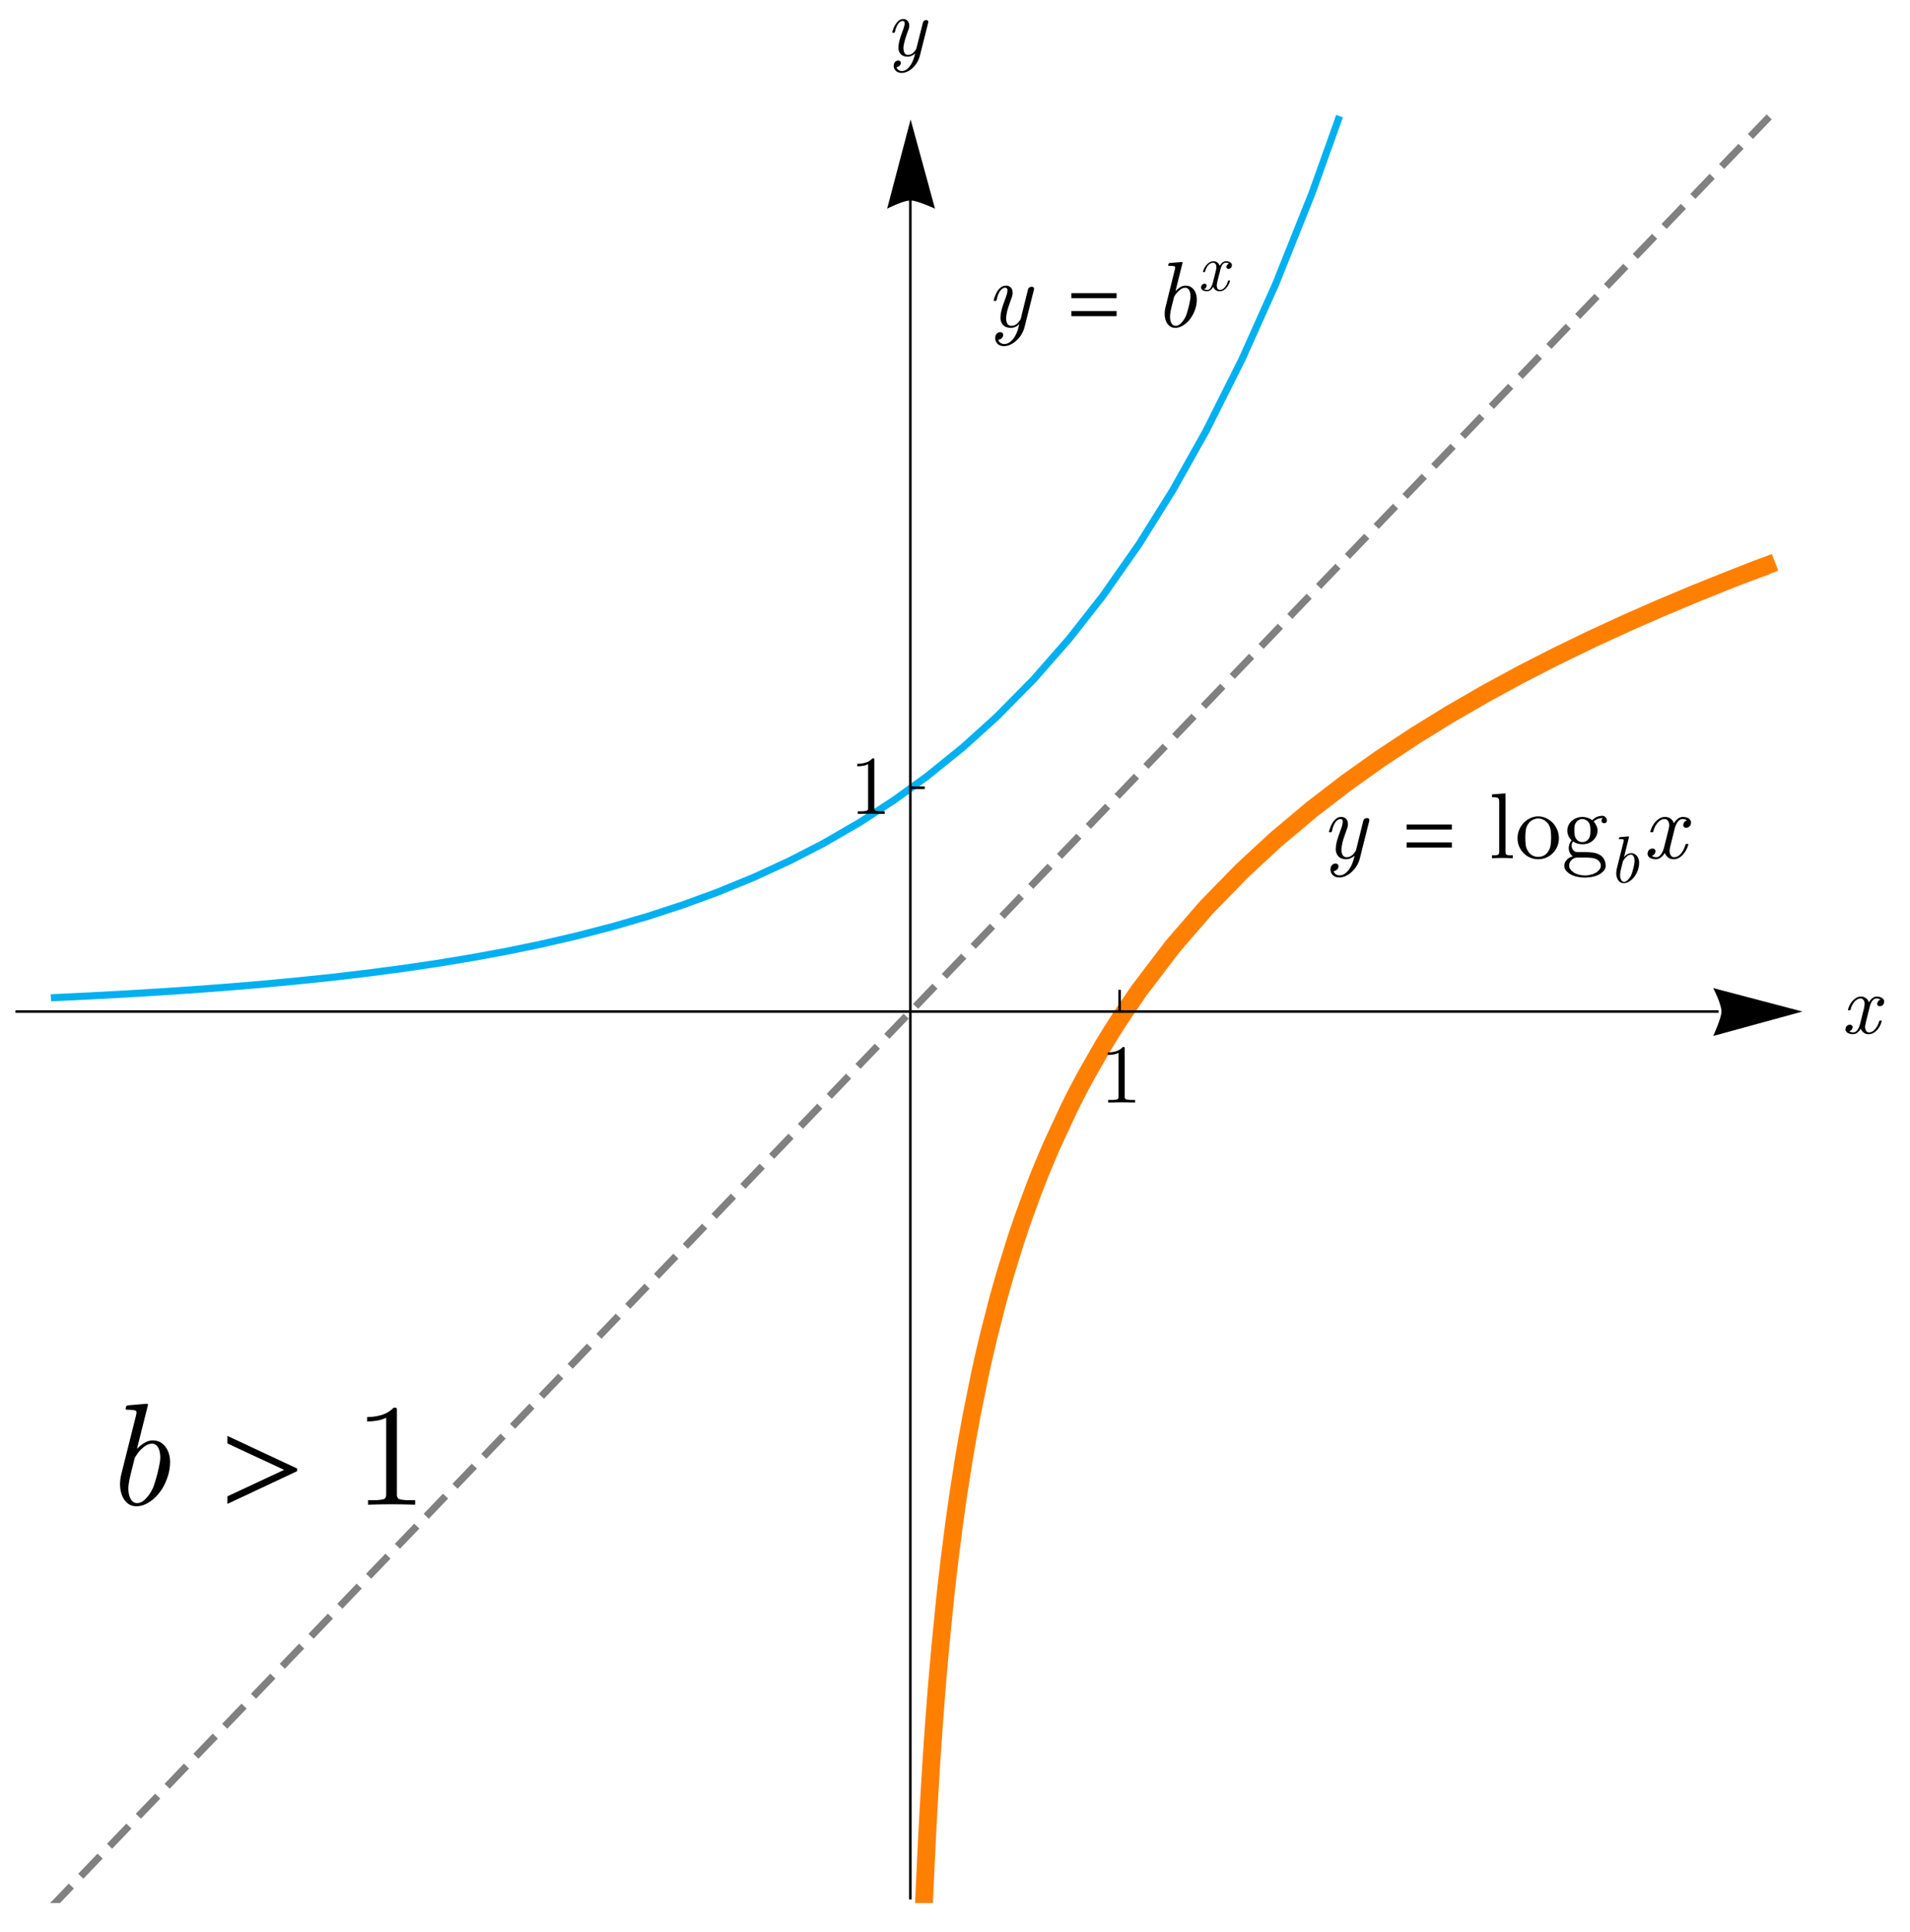 <?xml version="1.0" encoding="UTF-8"?>
<svg xmlns="http://www.w3.org/2000/svg" xmlns:xlink="http://www.w3.org/1999/xlink" width="264.667pt" height="267.583pt" viewBox="0 0 264.667 267.583" version="1.1">
<defs>
<g>
<symbol overflow="visible" id="glyph0-0">
<path style="stroke:none;" d=""/>
</symbol>
<symbol overflow="visible" id="glyph0-1">
<path style="stroke:none;" d="M 6.656 -5.172 C 6.688 -5.305 6.664 -5.406 6.594 -5.469 C 6.531 -5.531 6.445 -5.562 6.344 -5.562 C 6.238 -5.562 6.133 -5.531 6.031 -5.469 C 5.926 -5.406 5.859 -5.305 5.828 -5.172 L 4.812 -1.078 C 4.656 -0.797 4.469 -0.566 4.25 -0.391 C 4.039 -0.223 3.797 -0.141 3.516 -0.141 C 3.359 -0.141 3.223 -0.188 3.109 -0.281 C 2.992 -0.375 2.914 -0.5 2.875 -0.656 C 2.801 -0.895 2.781 -1.145 2.812 -1.406 C 2.844 -1.676 2.891 -1.945 2.953 -2.219 C 3.023 -2.5 3.125 -2.812 3.25 -3.156 C 3.375 -3.5 3.492 -3.836 3.609 -4.172 C 3.68 -4.367 3.711 -4.562 3.703 -4.75 C 3.703 -4.938 3.664 -5.102 3.594 -5.25 C 3.52 -5.395 3.41 -5.508 3.266 -5.594 C 3.129 -5.676 2.961 -5.719 2.766 -5.719 C 2.535 -5.719 2.328 -5.656 2.141 -5.531 C 1.961 -5.406 1.801 -5.242 1.656 -5.047 C 1.52 -4.859 1.406 -4.645 1.312 -4.406 C 1.219 -4.164 1.141 -3.938 1.078 -3.719 C 1.055 -3.633 1.086 -3.594 1.172 -3.594 L 1.312 -3.594 C 1.383 -3.594 1.441 -3.633 1.484 -3.719 C 1.523 -3.945 1.582 -4.164 1.656 -4.375 C 1.738 -4.582 1.828 -4.766 1.922 -4.922 C 2.023 -5.078 2.141 -5.195 2.266 -5.281 C 2.398 -5.375 2.539 -5.422 2.688 -5.422 C 2.883 -5.422 2.984 -5.305 2.984 -5.078 C 2.984 -4.848 2.922 -4.555 2.797 -4.203 C 2.672 -3.867 2.547 -3.523 2.422 -3.172 C 2.297 -2.828 2.203 -2.516 2.141 -2.234 C 2.066 -1.93 2.023 -1.629 2.016 -1.328 C 2.004 -1.023 2.066 -0.75 2.203 -0.5 C 2.328 -0.281 2.492 -0.117 2.703 -0.016 C 2.922 0.086 3.172 0.141 3.453 0.141 C 3.68 0.141 3.891 0.094 4.078 0 C 4.273 -0.082 4.457 -0.203 4.625 -0.359 L 4.531 0 C 4.457 0.312 4.359 0.609 4.234 0.891 C 4.109 1.18 3.957 1.438 3.781 1.656 C 3.613 1.875 3.426 2.047 3.219 2.172 C 3.02 2.305 2.797 2.375 2.547 2.375 C 2.336 2.375 2.156 2.316 2 2.203 C 1.852 2.098 1.758 1.957 1.719 1.781 C 1.852 1.781 1.984 1.734 2.109 1.641 C 2.242 1.555 2.332 1.426 2.375 1.25 C 2.414 1.082 2.391 0.953 2.297 0.859 C 2.211 0.773 2.109 0.734 1.984 0.734 C 1.848 0.734 1.719 0.773 1.594 0.859 C 1.469 0.953 1.379 1.082 1.328 1.25 C 1.273 1.445 1.27 1.633 1.312 1.812 C 1.352 1.988 1.426 2.141 1.531 2.266 C 1.633 2.391 1.766 2.488 1.922 2.562 C 2.086 2.633 2.27 2.672 2.469 2.672 C 2.812 2.672 3.133 2.594 3.438 2.438 C 3.75 2.289 4.031 2.094 4.281 1.844 C 4.539 1.602 4.766 1.32 4.953 1 C 5.141 0.676 5.273 0.344 5.359 0 Z M 6.656 -5.172 "/>
</symbol>
<symbol overflow="visible" id="glyph0-2">
<path style="stroke:none;" d="M 5.859 -2.781 C 5.953 -3.145 5.992 -3.504 5.984 -3.859 C 5.973 -4.211 5.898 -4.539 5.766 -4.844 C 5.641 -5.094 5.469 -5.301 5.25 -5.469 C 5.031 -5.633 4.758 -5.719 4.438 -5.719 C 4.176 -5.719 3.926 -5.645 3.688 -5.5 C 3.445 -5.352 3.227 -5.176 3.031 -4.969 L 4 -8.844 C 4.02 -8.883 4.02 -8.922 4 -8.953 C 3.977 -8.984 3.945 -8.992 3.906 -8.984 L 2.234 -8.844 C 2.141 -8.832 2.082 -8.785 2.062 -8.703 L 2.031 -8.594 C 2.008 -8.551 2.008 -8.516 2.031 -8.484 C 2.062 -8.461 2.098 -8.453 2.141 -8.453 C 2.316 -8.453 2.477 -8.445 2.625 -8.438 C 2.77 -8.426 2.875 -8.398 2.938 -8.359 C 2.977 -8.316 2.992 -8.258 2.984 -8.188 C 2.984 -8.113 2.961 -8.008 2.922 -7.875 L 1.656 -2.781 C 1.562 -2.414 1.52 -2.055 1.531 -1.703 C 1.539 -1.359 1.609 -1.035 1.734 -0.734 C 1.848 -0.484 2.008 -0.273 2.219 -0.109 C 2.426 0.055 2.68 0.141 2.984 0.141 C 3.297 0.141 3.602 0.062 3.906 -0.094 C 4.207 -0.258 4.484 -0.469 4.734 -0.719 C 5.023 -1.02 5.258 -1.348 5.438 -1.703 C 5.625 -2.055 5.766 -2.414 5.859 -2.781 Z M 5.062 -4.703 C 5.125 -4.41 5.125 -4.102 5.062 -3.781 C 5.008 -3.457 4.941 -3.125 4.859 -2.781 C 4.773 -2.445 4.68 -2.117 4.578 -1.797 C 4.473 -1.473 4.316 -1.164 4.109 -0.875 C 3.961 -0.664 3.797 -0.488 3.609 -0.344 C 3.43 -0.207 3.25 -0.141 3.062 -0.141 C 2.863 -0.141 2.703 -0.207 2.578 -0.344 C 2.461 -0.488 2.379 -0.664 2.328 -0.875 C 2.266 -1.164 2.254 -1.473 2.297 -1.797 C 2.336 -2.117 2.398 -2.445 2.484 -2.781 L 2.844 -4.188 C 2.938 -4.352 3.051 -4.52 3.188 -4.688 C 3.363 -4.895 3.551 -5.066 3.75 -5.203 C 3.945 -5.348 4.156 -5.422 4.375 -5.422 C 4.562 -5.422 4.711 -5.352 4.828 -5.219 C 4.941 -5.082 5.02 -4.91 5.062 -4.703 Z M 5.062 -4.703 "/>
</symbol>
<symbol overflow="visible" id="glyph0-3">
<path style="stroke:none;" d="M 6.797 -4.734 C 6.836 -4.898 6.832 -5.047 6.781 -5.172 C 6.727 -5.297 6.648 -5.398 6.547 -5.484 C 6.441 -5.566 6.312 -5.625 6.156 -5.656 C 6.008 -5.695 5.859 -5.719 5.703 -5.719 C 5.43 -5.719 5.188 -5.629 4.969 -5.453 C 4.758 -5.285 4.582 -5.078 4.438 -4.828 C 4.426 -4.879 4.41 -4.93 4.391 -4.984 C 4.367 -5.035 4.344 -5.082 4.312 -5.125 C 4.195 -5.312 4.047 -5.457 3.859 -5.562 C 3.68 -5.664 3.469 -5.719 3.219 -5.719 C 2.969 -5.719 2.734 -5.66 2.516 -5.547 C 2.305 -5.43 2.113 -5.281 1.938 -5.094 C 1.758 -4.906 1.602 -4.691 1.469 -4.453 C 1.344 -4.211 1.25 -3.969 1.188 -3.719 C 1.176 -3.633 1.207 -3.594 1.281 -3.594 L 1.422 -3.594 C 1.504 -3.594 1.562 -3.633 1.594 -3.719 C 1.645 -3.938 1.723 -4.148 1.828 -4.359 C 1.93 -4.566 2.051 -4.75 2.188 -4.906 C 2.32 -5.062 2.469 -5.188 2.625 -5.281 C 2.789 -5.375 2.961 -5.422 3.141 -5.422 C 3.297 -5.422 3.422 -5.379 3.516 -5.297 C 3.617 -5.211 3.691 -5.102 3.734 -4.969 C 3.797 -4.781 3.812 -4.578 3.781 -4.359 C 3.75 -4.148 3.703 -3.938 3.641 -3.719 L 3.062 -1.406 C 2.969 -1.062 2.828 -0.766 2.641 -0.516 C 2.461 -0.266 2.25 -0.141 2 -0.141 C 1.75 -0.141 1.547 -0.207 1.391 -0.344 C 1.492 -0.363 1.594 -0.414 1.688 -0.5 C 1.781 -0.582 1.844 -0.691 1.875 -0.828 C 1.914 -1.004 1.891 -1.133 1.797 -1.219 C 1.711 -1.301 1.609 -1.344 1.484 -1.344 C 1.348 -1.344 1.211 -1.301 1.078 -1.219 C 0.953 -1.133 0.867 -1.004 0.828 -0.828 C 0.785 -0.66 0.789 -0.516 0.844 -0.391 C 0.895 -0.273 0.973 -0.176 1.078 -0.094 C 1.191 -0.008 1.32 0.047 1.469 0.078 C 1.625 0.117 1.781 0.141 1.938 0.141 C 2.195 0.141 2.43 0.055 2.641 -0.109 C 2.859 -0.273 3.039 -0.484 3.188 -0.734 C 3.207 -0.68 3.227 -0.629 3.25 -0.578 C 3.27 -0.535 3.297 -0.492 3.328 -0.453 C 3.441 -0.273 3.586 -0.129 3.766 -0.016 C 3.953 0.086 4.172 0.141 4.422 0.141 C 4.66 0.141 4.891 0.082 5.109 -0.031 C 5.328 -0.145 5.52 -0.297 5.688 -0.484 C 5.863 -0.672 6.016 -0.883 6.141 -1.125 C 6.273 -1.363 6.375 -1.609 6.438 -1.859 C 6.469 -1.941 6.438 -1.984 6.344 -1.984 L 6.203 -1.984 C 6.117 -1.984 6.066 -1.941 6.047 -1.859 C 5.984 -1.641 5.898 -1.426 5.797 -1.219 C 5.691 -1.008 5.57 -0.82 5.438 -0.656 C 5.312 -0.5 5.164 -0.375 5 -0.281 C 4.832 -0.188 4.66 -0.141 4.484 -0.141 C 4.336 -0.141 4.219 -0.18 4.125 -0.266 C 4.031 -0.359 3.957 -0.473 3.906 -0.609 C 3.852 -0.785 3.836 -0.977 3.859 -1.188 C 3.891 -1.406 3.938 -1.629 4 -1.859 L 4.578 -4.188 C 4.672 -4.52 4.805 -4.805 4.984 -5.047 C 5.172 -5.297 5.383 -5.422 5.625 -5.422 C 5.883 -5.422 6.094 -5.363 6.25 -5.25 C 6.145 -5.207 6.047 -5.148 5.953 -5.078 C 5.867 -5.004 5.805 -4.891 5.766 -4.734 C 5.723 -4.566 5.742 -4.438 5.828 -4.344 C 5.91 -4.258 6.02 -4.219 6.156 -4.219 C 6.281 -4.219 6.406 -4.258 6.531 -4.344 C 6.664 -4.438 6.754 -4.566 6.797 -4.734 Z M 6.797 -4.734 "/>
</symbol>
<symbol overflow="visible" id="glyph1-0">
<path style="stroke:none;" d="M 0.766 0 L 0.766 -9.781 L 5.359 -9.781 L 5.359 0 Z M 1.531 -0.766 L 4.594 -0.766 L 4.594 -9.016 L 1.531 -9.016 Z M 1.531 -0.766 "/>
</symbol>
<symbol overflow="visible" id="glyph1-1">
<path style="stroke:none;" d="M 7.078 -3.969 L 0.812 -3.969 L 0.812 -4.672 L 7.078 -4.672 Z M 7.078 -1.484 L 0.812 -1.484 L 0.812 -2.188 L 7.078 -2.188 Z M 7.078 -1.484 "/>
</symbol>
<symbol overflow="visible" id="glyph2-0">
<path style="stroke:none;" d=""/>
</symbol>
<symbol overflow="visible" id="glyph2-1">
<path style="stroke:none;" d="M 4.828 -3.375 C 4.859 -3.488 4.852 -3.586 4.812 -3.672 C 4.781 -3.766 4.723 -3.836 4.641 -3.891 C 4.566 -3.953 4.477 -3.992 4.375 -4.016 C 4.27 -4.047 4.16 -4.062 4.047 -4.062 C 3.859 -4.062 3.688 -4 3.531 -3.875 C 3.383 -3.758 3.258 -3.613 3.156 -3.438 C 3.145 -3.469 3.129 -3.5 3.109 -3.531 C 3.098 -3.57 3.082 -3.609 3.062 -3.641 C 2.977 -3.773 2.867 -3.879 2.734 -3.953 C 2.609 -4.023 2.461 -4.062 2.297 -4.062 C 2.117 -4.062 1.953 -4.02 1.797 -3.938 C 1.641 -3.852 1.5 -3.742 1.375 -3.609 C 1.25 -3.484 1.141 -3.332 1.047 -3.156 C 0.953 -2.988 0.883 -2.816 0.844 -2.641 C 0.832 -2.578 0.852 -2.547 0.906 -2.547 L 1.016 -2.547 C 1.066 -2.547 1.102 -2.578 1.125 -2.641 C 1.164 -2.797 1.223 -2.945 1.297 -3.094 C 1.367 -3.25 1.453 -3.379 1.547 -3.484 C 1.641 -3.598 1.742 -3.688 1.859 -3.75 C 1.984 -3.82 2.109 -3.859 2.234 -3.859 C 2.336 -3.859 2.426 -3.828 2.5 -3.766 C 2.57 -3.703 2.625 -3.625 2.656 -3.531 C 2.695 -3.395 2.707 -3.25 2.688 -3.094 C 2.664 -2.945 2.633 -2.797 2.594 -2.641 L 2.172 -1 C 2.109 -0.758 2.008 -0.547 1.875 -0.359 C 1.75 -0.18 1.598 -0.094 1.422 -0.094 C 1.242 -0.094 1.098 -0.141 0.984 -0.234 C 1.066 -0.254 1.141 -0.289 1.203 -0.344 C 1.266 -0.406 1.305 -0.488 1.328 -0.594 C 1.359 -0.707 1.344 -0.797 1.281 -0.859 C 1.219 -0.922 1.141 -0.953 1.047 -0.953 C 0.953 -0.953 0.859 -0.922 0.766 -0.859 C 0.68 -0.797 0.625 -0.707 0.594 -0.594 C 0.562 -0.477 0.562 -0.375 0.594 -0.281 C 0.633 -0.195 0.691 -0.125 0.766 -0.062 C 0.848 -0.008 0.941 0.023 1.047 0.047 C 1.148 0.078 1.258 0.094 1.375 0.094 C 1.562 0.094 1.727 0.035 1.875 -0.078 C 2.031 -0.191 2.16 -0.344 2.266 -0.531 C 2.273 -0.488 2.285 -0.453 2.297 -0.422 C 2.316 -0.391 2.336 -0.359 2.359 -0.328 C 2.441 -0.191 2.547 -0.086 2.672 -0.016 C 2.805 0.055 2.961 0.094 3.141 0.094 C 3.305 0.094 3.469 0.055 3.625 -0.016 C 3.781 -0.098 3.922 -0.207 4.047 -0.344 C 4.172 -0.477 4.281 -0.629 4.375 -0.797 C 4.469 -0.973 4.535 -1.148 4.578 -1.328 C 4.598 -1.379 4.578 -1.406 4.516 -1.406 L 4.406 -1.406 C 4.344 -1.406 4.305 -1.379 4.297 -1.328 C 4.254 -1.172 4.195 -1.016 4.125 -0.859 C 4.051 -0.711 3.969 -0.582 3.875 -0.469 C 3.781 -0.352 3.672 -0.258 3.547 -0.188 C 3.43 -0.125 3.312 -0.094 3.188 -0.094 C 3.082 -0.094 2.992 -0.125 2.922 -0.188 C 2.859 -0.25 2.812 -0.332 2.781 -0.438 C 2.738 -0.562 2.727 -0.695 2.75 -0.844 C 2.77 -1 2.801 -1.16 2.844 -1.328 L 3.266 -2.969 C 3.316 -3.207 3.406 -3.414 3.531 -3.594 C 3.664 -3.77 3.82 -3.859 4 -3.859 C 4.188 -3.859 4.332 -3.816 4.438 -3.734 C 4.363 -3.703 4.297 -3.66 4.234 -3.609 C 4.172 -3.555 4.125 -3.477 4.094 -3.375 C 4.062 -3.25 4.078 -3.156 4.141 -3.094 C 4.203 -3.031 4.281 -3 4.375 -3 C 4.469 -3 4.555 -3.031 4.641 -3.094 C 4.734 -3.156 4.797 -3.25 4.828 -3.375 Z M 4.828 -3.375 "/>
</symbol>
<symbol overflow="visible" id="glyph2-2">
<path style="stroke:none;" d="M 4.156 -1.984 C 4.227 -2.234 4.258 -2.484 4.25 -2.734 C 4.25 -2.992 4.195 -3.227 4.094 -3.438 C 4.008 -3.613 3.891 -3.758 3.734 -3.875 C 3.578 -4 3.383 -4.062 3.156 -4.062 C 2.969 -4.062 2.785 -4.008 2.609 -3.906 C 2.441 -3.801 2.289 -3.676 2.156 -3.531 L 2.844 -6.281 C 2.852 -6.312 2.848 -6.336 2.828 -6.359 C 2.816 -6.379 2.797 -6.391 2.766 -6.391 L 1.594 -6.281 C 1.52 -6.27 1.477 -6.238 1.469 -6.188 L 1.438 -6.109 C 1.426 -6.078 1.426 -6.051 1.438 -6.031 C 1.457 -6.02 1.484 -6.016 1.516 -6.016 C 1.648 -6.016 1.77 -6.008 1.875 -6 C 1.977 -5.988 2.051 -5.969 2.094 -5.938 C 2.125 -5.914 2.133 -5.879 2.125 -5.828 C 2.113 -5.773 2.098 -5.695 2.078 -5.594 L 1.172 -1.984 C 1.109 -1.723 1.078 -1.469 1.078 -1.219 C 1.086 -0.969 1.141 -0.738 1.234 -0.531 C 1.316 -0.344 1.43 -0.191 1.578 -0.078 C 1.723 0.035 1.898 0.094 2.109 0.094 C 2.336 0.094 2.555 0.035 2.766 -0.078 C 2.984 -0.191 3.18 -0.336 3.359 -0.516 C 3.566 -0.734 3.734 -0.969 3.859 -1.219 C 3.992 -1.469 4.094 -1.723 4.156 -1.984 Z M 3.594 -3.344 C 3.633 -3.133 3.633 -2.914 3.594 -2.688 C 3.562 -2.457 3.516 -2.223 3.453 -1.984 C 3.391 -1.742 3.32 -1.504 3.25 -1.266 C 3.176 -1.035 3.066 -0.82 2.922 -0.625 C 2.816 -0.477 2.695 -0.352 2.562 -0.25 C 2.438 -0.145 2.305 -0.094 2.172 -0.094 C 2.023 -0.094 1.91 -0.145 1.828 -0.25 C 1.754 -0.352 1.695 -0.477 1.656 -0.625 C 1.602 -0.82 1.594 -1.035 1.625 -1.266 C 1.656 -1.504 1.703 -1.742 1.766 -1.984 L 2.016 -2.969 C 2.086 -3.082 2.172 -3.203 2.266 -3.328 C 2.391 -3.473 2.52 -3.598 2.656 -3.703 C 2.801 -3.805 2.953 -3.859 3.109 -3.859 C 3.242 -3.859 3.348 -3.805 3.422 -3.703 C 3.504 -3.609 3.562 -3.488 3.594 -3.344 Z M 3.594 -3.344 "/>
</symbol>
<symbol overflow="visible" id="glyph3-0">
<path style="stroke:none;" d=""/>
</symbol>
<symbol overflow="visible" id="glyph3-1">
<path style="stroke:none;" d="M 3.297 0 L 3.297 -0.406 C 3.148 -0.406 2.992 -0.406 2.828 -0.406 C 2.672 -0.414 2.551 -0.441 2.469 -0.484 C 2.395 -0.516 2.348 -0.566 2.328 -0.641 C 2.305 -0.711 2.297 -0.789 2.297 -0.875 L 2.297 -8.984 L 0.422 -8.844 L 0.422 -8.453 C 0.566 -8.453 0.719 -8.445 0.875 -8.438 C 1.039 -8.438 1.164 -8.406 1.25 -8.344 C 1.344 -8.27 1.395 -8.176 1.406 -8.062 C 1.414 -7.957 1.422 -7.848 1.422 -7.734 L 1.422 -0.875 C 1.422 -0.789 1.41 -0.711 1.391 -0.641 C 1.367 -0.566 1.32 -0.516 1.25 -0.484 C 1.164 -0.441 1.039 -0.414 0.875 -0.406 C 0.719 -0.406 0.566 -0.406 0.422 -0.406 L 0.422 0 C 1.379 -0.051 2.336 -0.051 3.297 0 Z M 3.297 0 "/>
</symbol>
<symbol overflow="visible" id="glyph3-2">
<path style="stroke:none;" d="M 6.094 -2.766 C 6.094 -3.16 6.02 -3.539 5.875 -3.906 C 5.727 -4.27 5.52 -4.598 5.25 -4.891 C 4.977 -5.172 4.672 -5.391 4.328 -5.547 C 3.984 -5.711 3.613 -5.797 3.219 -5.797 C 2.832 -5.797 2.469 -5.711 2.125 -5.547 C 1.781 -5.391 1.473 -5.172 1.203 -4.891 C 0.93 -4.598 0.723 -4.27 0.578 -3.906 C 0.43 -3.539 0.359 -3.16 0.359 -2.766 C 0.359 -2.367 0.43 -1.992 0.578 -1.641 C 0.723 -1.285 0.93 -0.973 1.203 -0.703 C 1.473 -0.43 1.781 -0.223 2.125 -0.078 C 2.469 0.066 2.832 0.141 3.219 0.141 C 3.613 0.141 3.984 0.066 4.328 -0.078 C 4.672 -0.223 4.977 -0.43 5.25 -0.703 C 5.52 -0.973 5.727 -1.285 5.875 -1.641 C 6.02 -1.992 6.094 -2.367 6.094 -2.766 Z M 5.016 -2.906 C 5.016 -2.562 4.992 -2.219 4.953 -1.875 C 4.91 -1.531 4.797 -1.219 4.609 -0.938 C 4.461 -0.695 4.266 -0.508 4.016 -0.375 C 3.766 -0.25 3.5 -0.188 3.219 -0.188 C 2.945 -0.188 2.688 -0.25 2.438 -0.375 C 2.188 -0.508 1.988 -0.695 1.844 -0.938 C 1.645 -1.219 1.523 -1.531 1.484 -1.875 C 1.453 -2.219 1.438 -2.562 1.438 -2.906 C 1.438 -3.227 1.457 -3.551 1.5 -3.875 C 1.539 -4.195 1.656 -4.492 1.844 -4.766 C 2 -4.992 2.195 -5.172 2.438 -5.297 C 2.688 -5.43 2.945 -5.5 3.219 -5.5 C 3.5 -5.5 3.758 -5.43 4 -5.297 C 4.238 -5.172 4.441 -4.992 4.609 -4.766 C 4.797 -4.492 4.91 -4.195 4.953 -3.875 C 4.992 -3.551 5.016 -3.227 5.016 -2.906 Z M 5.016 -2.906 "/>
</symbol>
<symbol overflow="visible" id="glyph3-3">
<path style="stroke:none;" d="M 6.266 -5.219 C 6.266 -5.395 6.203 -5.547 6.078 -5.672 C 5.961 -5.805 5.816 -5.875 5.641 -5.875 C 5.379 -5.875 5.125 -5.82 4.875 -5.719 C 4.625 -5.613 4.41 -5.461 4.234 -5.266 C 3.828 -5.566 3.367 -5.719 2.859 -5.719 C 2.598 -5.719 2.336 -5.672 2.078 -5.578 C 1.828 -5.484 1.598 -5.348 1.391 -5.172 C 1.191 -4.992 1.039 -4.785 0.938 -4.547 C 0.832 -4.316 0.781 -4.078 0.781 -3.828 C 0.781 -3.578 0.832 -3.332 0.938 -3.094 C 1.039 -2.863 1.188 -2.66 1.375 -2.484 C 1.219 -2.297 1.109 -2.094 1.047 -1.875 C 0.984 -1.656 0.961 -1.445 0.984 -1.25 C 1.004 -1.051 1.062 -0.863 1.156 -0.688 C 1.258 -0.508 1.391 -0.367 1.547 -0.266 C 1.305 -0.203 1.094 -0.102 0.906 0.031 C 0.75 0.156 0.617 0.301 0.516 0.469 C 0.41 0.633 0.359 0.82 0.359 1.031 C 0.359 1.312 0.445 1.551 0.625 1.75 C 0.801 1.945 1.004 2.109 1.234 2.234 C 1.535 2.398 1.852 2.516 2.188 2.578 C 2.531 2.648 2.875 2.688 3.219 2.688 C 3.57 2.688 3.914 2.648 4.25 2.578 C 4.594 2.516 4.914 2.398 5.219 2.234 C 5.445 2.109 5.648 1.945 5.828 1.75 C 6.004 1.551 6.094 1.312 6.094 1.031 C 6.094 0.75 6.031 0.477 5.906 0.219 C 5.789 -0.039 5.613 -0.25 5.375 -0.406 C 5.051 -0.613 4.703 -0.738 4.328 -0.781 C 3.953 -0.832 3.582 -0.859 3.219 -0.859 L 2.172 -0.859 C 2.004 -0.859 1.859 -0.906 1.734 -1 C 1.609 -1.094 1.516 -1.207 1.453 -1.344 C 1.391 -1.488 1.363 -1.648 1.375 -1.828 C 1.395 -2.004 1.461 -2.172 1.578 -2.328 C 1.766 -2.191 1.969 -2.094 2.188 -2.031 C 2.414 -1.969 2.641 -1.938 2.859 -1.938 C 3.141 -1.938 3.406 -1.977 3.656 -2.062 C 3.914 -2.156 4.145 -2.289 4.344 -2.469 C 4.531 -2.645 4.68 -2.848 4.797 -3.078 C 4.91 -3.316 4.969 -3.566 4.969 -3.828 C 4.969 -4.066 4.914 -4.289 4.812 -4.5 C 4.719 -4.707 4.594 -4.898 4.438 -5.078 C 4.77 -5.41 5.195 -5.57 5.719 -5.562 C 5.664 -5.531 5.617 -5.488 5.578 -5.438 C 5.535 -5.383 5.516 -5.312 5.516 -5.219 C 5.516 -5.094 5.551 -5 5.625 -4.938 C 5.707 -4.875 5.797 -4.844 5.891 -4.844 C 5.984 -4.844 6.066 -4.875 6.141 -4.938 C 6.223 -5 6.266 -5.094 6.266 -5.219 Z M 3.984 -3.828 C 3.984 -3.609 3.969 -3.398 3.938 -3.203 C 3.914 -3.016 3.848 -2.844 3.734 -2.688 C 3.516 -2.383 3.223 -2.234 2.859 -2.234 C 2.504 -2.234 2.219 -2.383 2 -2.688 C 1.895 -2.844 1.828 -3.016 1.797 -3.203 C 1.766 -3.398 1.75 -3.609 1.75 -3.828 C 1.75 -4.047 1.758 -4.25 1.781 -4.438 C 1.812 -4.633 1.883 -4.812 2 -4.969 C 2.102 -5.113 2.227 -5.223 2.375 -5.297 C 2.531 -5.379 2.691 -5.422 2.859 -5.422 C 3.035 -5.422 3.195 -5.379 3.344 -5.297 C 3.5 -5.223 3.629 -5.113 3.734 -4.969 C 3.848 -4.812 3.914 -4.633 3.938 -4.438 C 3.969 -4.25 3.984 -4.047 3.984 -3.828 Z M 5.422 1.031 C 5.422 1.227 5.359 1.406 5.234 1.562 C 5.109 1.719 4.961 1.852 4.797 1.969 C 4.555 2.113 4.301 2.219 4.031 2.281 C 3.77 2.352 3.5 2.391 3.219 2.391 C 2.945 2.391 2.676 2.352 2.406 2.281 C 2.133 2.219 1.883 2.113 1.656 1.969 C 1.488 1.852 1.344 1.719 1.219 1.562 C 1.094 1.406 1.031 1.227 1.031 1.031 C 1.031 0.719 1.145 0.453 1.375 0.234 C 1.594 0.016 1.859 -0.094 2.172 -0.094 L 3.219 -0.094 C 3.52 -0.094 3.816 -0.078 4.109 -0.047 C 4.398 -0.023 4.672 0.051 4.922 0.188 C 5.066 0.281 5.188 0.398 5.281 0.547 C 5.375 0.703 5.422 0.863 5.422 1.031 Z M 5.422 1.031 "/>
</symbol>
<symbol overflow="visible" id="glyph4-0">
<path style="stroke:none;" d=""/>
</symbol>
<symbol overflow="visible" id="glyph4-1">
<path style="stroke:none;" d="M 9.109 -4.328 C 9.254 -4.898 9.32 -5.457 9.312 -6 C 9.301 -6.551 9.188 -7.062 8.969 -7.531 C 8.781 -7.926 8.516 -8.254 8.172 -8.516 C 7.828 -8.773 7.406 -8.906 6.906 -8.906 C 6.508 -8.906 6.125 -8.789 5.75 -8.562 C 5.375 -8.332 5.031 -8.055 4.719 -7.734 L 6.234 -13.766 C 6.254 -13.836 6.25 -13.895 6.219 -13.938 C 6.188 -13.988 6.133 -14.004 6.062 -13.984 L 3.484 -13.766 C 3.336 -13.734 3.242 -13.66 3.203 -13.547 L 3.172 -13.391 C 3.141 -13.316 3.141 -13.258 3.172 -13.219 C 3.203 -13.176 3.254 -13.156 3.328 -13.156 C 3.609 -13.156 3.863 -13.145 4.094 -13.125 C 4.32 -13.102 4.484 -13.062 4.578 -13 C 4.641 -12.945 4.664 -12.863 4.656 -12.75 C 4.645 -12.633 4.613 -12.469 4.562 -12.25 L 2.578 -4.328 C 2.43 -3.766 2.363 -3.211 2.375 -2.672 C 2.395 -2.129 2.504 -1.625 2.703 -1.156 C 2.879 -0.758 3.129 -0.43 3.453 -0.172 C 3.773 0.086 4.172 0.219 4.641 0.219 C 5.129 0.219 5.609 0.094 6.078 -0.156 C 6.555 -0.414 6.984 -0.738 7.359 -1.125 C 7.816 -1.594 8.188 -2.102 8.469 -2.656 C 8.75 -3.207 8.961 -3.766 9.109 -4.328 Z M 7.875 -7.312 C 7.969 -6.852 7.973 -6.375 7.891 -5.875 C 7.805 -5.383 7.695 -4.867 7.562 -4.328 C 7.426 -3.805 7.273 -3.289 7.109 -2.781 C 6.953 -2.281 6.711 -1.812 6.391 -1.375 C 6.16 -1.051 5.906 -0.773 5.625 -0.547 C 5.344 -0.328 5.051 -0.219 4.75 -0.219 C 4.445 -0.219 4.203 -0.328 4.016 -0.547 C 3.836 -0.773 3.707 -1.051 3.625 -1.375 C 3.52 -1.812 3.5 -2.281 3.562 -2.781 C 3.633 -3.289 3.738 -3.805 3.875 -4.328 L 4.422 -6.516 C 4.578 -6.766 4.754 -7.023 4.953 -7.297 C 5.223 -7.617 5.516 -7.891 5.828 -8.109 C 6.148 -8.336 6.477 -8.453 6.812 -8.453 C 7.102 -8.453 7.336 -8.344 7.516 -8.125 C 7.691 -7.906 7.812 -7.633 7.875 -7.312 Z M 7.875 -7.312 "/>
</symbol>
<symbol overflow="visible" id="glyph5-0">
<path style="stroke:none;" d="M 1.172 0 L 1.172 -14.969 L 8.188 -14.969 L 8.188 0 Z M 2.344 -1.172 L 7.016 -1.172 L 7.016 -13.797 L 2.344 -13.797 Z M 2.344 -1.172 "/>
</symbol>
<symbol overflow="visible" id="glyph5-1">
<path style="stroke:none;" d="M 1.203 -1.156 L 9.062 -4.828 L 1.203 -8.484 L 1.203 -9.531 L 10.859 -5.016 L 10.859 -4.641 L 1.203 -0.109 Z M 1.203 -1.156 "/>
</symbol>
<symbol overflow="visible" id="glyph6-0">
<path style="stroke:none;" d=""/>
</symbol>
<symbol overflow="visible" id="glyph6-1">
<path style="stroke:none;" d="M 8.453 0 L 8.453 -0.625 C 8.273 -0.625 8.082 -0.625 7.875 -0.625 C 7.676 -0.625 7.477 -0.625 7.281 -0.625 C 7.094 -0.633 6.914 -0.648 6.75 -0.672 C 6.594 -0.691 6.457 -0.719 6.344 -0.75 C 6.207 -0.77 6.102 -0.836 6.031 -0.953 C 5.957 -1.066 5.922 -1.195 5.922 -1.344 L 5.922 -13.219 C 5.922 -13.363 5.848 -13.438 5.703 -13.438 L 5.469 -13.438 C 4.988 -12.945 4.426 -12.609 3.781 -12.422 C 3.145 -12.234 2.484 -12.141 1.797 -12.141 L 1.797 -11.531 C 2.266 -11.531 2.723 -11.566 3.172 -11.641 C 3.617 -11.723 4.039 -11.859 4.438 -12.047 L 4.438 -1.344 C 4.438 -1.195 4.398 -1.066 4.328 -0.953 C 4.254 -0.836 4.148 -0.77 4.016 -0.75 C 3.898 -0.719 3.758 -0.691 3.594 -0.672 C 3.426 -0.648 3.25 -0.633 3.062 -0.625 C 2.875 -0.625 2.68 -0.625 2.484 -0.625 C 2.273 -0.625 2.086 -0.625 1.922 -0.625 L 1.922 0 C 4.098 -0.082 6.273 -0.082 8.453 0 Z M 8.453 0 "/>
</symbol>
<symbol overflow="visible" id="glyph7-0">
<path style="stroke:none;" d=""/>
</symbol>
<symbol overflow="visible" id="glyph7-1">
<path style="stroke:none;" d="M 4.828 0 L 4.828 -0.359 C 4.723 -0.359 4.613 -0.359 4.5 -0.359 C 4.383 -0.359 4.27 -0.359 4.156 -0.359 C 4.051 -0.367 3.953 -0.379 3.859 -0.391 C 3.766 -0.398 3.688 -0.41 3.625 -0.422 C 3.551 -0.441 3.492 -0.484 3.453 -0.547 C 3.41 -0.609 3.391 -0.68 3.391 -0.766 L 3.391 -7.547 C 3.391 -7.641 3.348 -7.688 3.266 -7.688 L 3.125 -7.688 C 2.852 -7.395 2.531 -7.195 2.156 -7.094 C 1.789 -6.988 1.414 -6.938 1.031 -6.938 L 1.031 -6.594 C 1.289 -6.594 1.551 -6.613 1.812 -6.656 C 2.07 -6.695 2.312 -6.773 2.531 -6.891 L 2.531 -0.766 C 2.531 -0.68 2.508 -0.609 2.469 -0.547 C 2.426 -0.484 2.367 -0.441 2.297 -0.422 C 2.234 -0.41 2.148 -0.398 2.047 -0.391 C 1.953 -0.379 1.852 -0.367 1.75 -0.359 C 1.645 -0.359 1.535 -0.359 1.422 -0.359 C 1.305 -0.359 1.195 -0.359 1.094 -0.359 L 1.094 0 C 2.332 -0.039 3.578 -0.039 4.828 0 Z M 4.828 0 "/>
</symbol>
<symbol overflow="visible" id="glyph8-0">
<path style="stroke:none;" d=""/>
</symbol>
<symbol overflow="visible" id="glyph8-1">
<path style="stroke:none;" d="M 6.047 -4.219 C 6.086 -4.363 6.082 -4.488 6.031 -4.594 C 5.988 -4.707 5.914 -4.801 5.812 -4.875 C 5.719 -4.945 5.602 -5 5.469 -5.031 C 5.344 -5.07 5.207 -5.094 5.062 -5.094 C 4.82 -5.094 4.609 -5.016 4.422 -4.859 C 4.234 -4.703 4.078 -4.516 3.953 -4.297 C 3.93 -4.336 3.91 -4.379 3.891 -4.422 C 3.879 -4.473 3.859 -4.52 3.828 -4.562 C 3.734 -4.719 3.602 -4.844 3.438 -4.938 C 3.27 -5.039 3.082 -5.094 2.875 -5.094 C 2.645 -5.094 2.43 -5.039 2.234 -4.938 C 2.047 -4.832 1.875 -4.695 1.719 -4.531 C 1.562 -4.363 1.426 -4.172 1.312 -3.953 C 1.195 -3.742 1.113 -3.531 1.062 -3.312 C 1.039 -3.227 1.066 -3.188 1.141 -3.188 L 1.266 -3.188 C 1.336 -3.188 1.391 -3.227 1.422 -3.312 C 1.461 -3.508 1.531 -3.695 1.625 -3.875 C 1.719 -4.062 1.82 -4.223 1.938 -4.359 C 2.062 -4.504 2.195 -4.617 2.344 -4.703 C 2.488 -4.785 2.641 -4.828 2.797 -4.828 C 2.93 -4.828 3.039 -4.785 3.125 -4.703 C 3.219 -4.629 3.281 -4.531 3.312 -4.406 C 3.363 -4.25 3.375 -4.078 3.344 -3.891 C 3.32 -3.703 3.285 -3.508 3.234 -3.312 L 2.719 -1.25 C 2.645 -0.945 2.523 -0.68 2.359 -0.453 C 2.191 -0.234 2 -0.125 1.781 -0.125 C 1.551 -0.125 1.367 -0.18 1.234 -0.297 C 1.328 -0.316 1.414 -0.363 1.5 -0.438 C 1.582 -0.508 1.641 -0.609 1.672 -0.734 C 1.711 -0.891 1.691 -1.004 1.609 -1.078 C 1.523 -1.16 1.426 -1.203 1.312 -1.203 C 1.195 -1.203 1.082 -1.16 0.969 -1.078 C 0.852 -1.004 0.773 -0.891 0.734 -0.734 C 0.691 -0.586 0.691 -0.461 0.734 -0.359 C 0.785 -0.254 0.859 -0.164 0.953 -0.094 C 1.055 -0.02 1.176 0.031 1.312 0.062 C 1.445 0.102 1.582 0.125 1.719 0.125 C 1.957 0.125 2.172 0.051 2.359 -0.094 C 2.547 -0.25 2.703 -0.438 2.828 -0.656 C 2.848 -0.613 2.863 -0.566 2.875 -0.516 C 2.895 -0.473 2.922 -0.438 2.953 -0.406 C 3.055 -0.238 3.188 -0.109 3.344 -0.016 C 3.508 0.078 3.703 0.125 3.922 0.125 C 4.141 0.125 4.348 0.07 4.547 -0.031 C 4.742 -0.133 4.914 -0.266 5.062 -0.422 C 5.219 -0.586 5.352 -0.781 5.469 -1 C 5.582 -1.219 5.664 -1.438 5.719 -1.656 C 5.75 -1.727 5.723 -1.766 5.641 -1.766 L 5.516 -1.766 C 5.441 -1.766 5.395 -1.727 5.375 -1.656 C 5.32 -1.457 5.25 -1.266 5.156 -1.078 C 5.062 -0.898 4.953 -0.738 4.828 -0.594 C 4.711 -0.445 4.582 -0.332 4.438 -0.25 C 4.289 -0.164 4.141 -0.125 3.984 -0.125 C 3.848 -0.125 3.738 -0.16 3.656 -0.234 C 3.57 -0.316 3.516 -0.422 3.484 -0.547 C 3.422 -0.703 3.406 -0.875 3.438 -1.062 C 3.469 -1.25 3.508 -1.445 3.562 -1.656 L 4.078 -3.719 C 4.148 -4.02 4.266 -4.281 4.422 -4.5 C 4.586 -4.719 4.781 -4.828 5 -4.828 C 5.238 -4.828 5.422 -4.77 5.547 -4.656 C 5.453 -4.633 5.367 -4.586 5.297 -4.516 C 5.223 -4.441 5.164 -4.344 5.125 -4.219 C 5.082 -4.062 5.098 -3.941 5.172 -3.859 C 5.254 -3.785 5.352 -3.75 5.469 -3.75 C 5.582 -3.75 5.695 -3.785 5.812 -3.859 C 5.926 -3.941 6.004 -4.062 6.047 -4.219 Z M 6.047 -4.219 "/>
</symbol>
<symbol overflow="visible" id="glyph8-2">
<path style="stroke:none;" d="M 5.922 -4.594 C 5.953 -4.719 5.938 -4.805 5.875 -4.859 C 5.812 -4.922 5.734 -4.953 5.641 -4.953 C 5.547 -4.953 5.453 -4.922 5.359 -4.859 C 5.273 -4.805 5.219 -4.719 5.188 -4.594 L 4.266 -0.953 C 4.129 -0.711 3.969 -0.516 3.781 -0.359 C 3.594 -0.203 3.375 -0.125 3.125 -0.125 C 2.977 -0.125 2.852 -0.164 2.75 -0.25 C 2.656 -0.332 2.594 -0.445 2.562 -0.594 C 2.5 -0.789 2.477 -1.008 2.5 -1.25 C 2.531 -1.488 2.578 -1.727 2.641 -1.969 C 2.703 -2.219 2.785 -2.492 2.891 -2.797 C 2.992 -3.109 3.102 -3.41 3.219 -3.703 C 3.281 -3.879 3.305 -4.051 3.297 -4.219 C 3.297 -4.383 3.258 -4.531 3.188 -4.656 C 3.125 -4.789 3.031 -4.895 2.906 -4.969 C 2.789 -5.051 2.645 -5.094 2.469 -5.094 C 2.258 -5.094 2.07 -5.035 1.906 -4.922 C 1.75 -4.805 1.609 -4.66 1.484 -4.484 C 1.359 -4.316 1.25 -4.129 1.156 -3.922 C 1.07 -3.711 1.004 -3.508 0.953 -3.312 C 0.941 -3.227 0.969 -3.188 1.031 -3.188 L 1.156 -3.188 C 1.227 -3.188 1.281 -3.227 1.312 -3.312 C 1.352 -3.508 1.41 -3.703 1.484 -3.891 C 1.555 -4.078 1.633 -4.238 1.719 -4.375 C 1.812 -4.508 1.91 -4.617 2.016 -4.703 C 2.129 -4.785 2.254 -4.828 2.391 -4.828 C 2.566 -4.828 2.656 -4.723 2.656 -4.516 C 2.656 -4.305 2.598 -4.047 2.484 -3.734 C 2.379 -3.441 2.27 -3.141 2.156 -2.828 C 2.051 -2.516 1.969 -2.234 1.906 -1.984 C 1.844 -1.711 1.805 -1.441 1.797 -1.172 C 1.785 -0.898 1.836 -0.656 1.953 -0.438 C 2.066 -0.25 2.219 -0.109 2.406 -0.016 C 2.594 0.078 2.812 0.125 3.062 0.125 C 3.27 0.125 3.457 0.082 3.625 0 C 3.801 -0.07 3.961 -0.18 4.109 -0.328 L 4.031 0 C 3.957 0.281 3.863 0.547 3.75 0.797 C 3.645 1.047 3.516 1.27 3.359 1.469 C 3.211 1.664 3.047 1.82 2.859 1.938 C 2.68 2.051 2.484 2.109 2.266 2.109 C 2.078 2.109 1.914 2.055 1.781 1.953 C 1.656 1.859 1.57 1.734 1.531 1.578 C 1.645 1.578 1.758 1.535 1.875 1.453 C 1.988 1.379 2.066 1.266 2.109 1.109 C 2.148 0.961 2.129 0.848 2.047 0.766 C 1.973 0.691 1.879 0.656 1.766 0.656 C 1.648 0.656 1.535 0.691 1.422 0.766 C 1.305 0.848 1.227 0.961 1.188 1.109 C 1.133 1.285 1.125 1.453 1.156 1.609 C 1.195 1.766 1.266 1.895 1.359 2 C 1.453 2.113 1.57 2.203 1.719 2.266 C 1.863 2.336 2.023 2.375 2.203 2.375 C 2.504 2.375 2.789 2.305 3.062 2.172 C 3.344 2.035 3.594 1.859 3.812 1.641 C 4.039 1.422 4.238 1.164 4.406 0.875 C 4.57 0.594 4.691 0.301 4.766 0 Z M 5.922 -4.594 "/>
</symbol>
</g>
<clipPath id="clip1">
  <path d="M 3 14.625 L 250 14.625 L 250 263.625 L 3 263.625 Z M 3 14.625 "/>
</clipPath>
<clipPath id="clip2">
  <path d="M 116 67 L 250.645 67 L 250.645 263.625 L 116 263.625 Z M 116 67 "/>
</clipPath>
<clipPath id="clip3">
  <path d="M 232 66 L 250.645 66 L 250.645 91 L 232 91 Z M 232 66 "/>
</clipPath>
<clipPath id="clip4">
  <path d="M 3 14.625 L 190 14.625 L 190 143 L 3 143 Z M 3 14.625 "/>
</clipPath>
<clipPath id="clip5">
  <path d="M 1.645 139 L 239 139 L 239 141 L 1.645 141 Z M 1.645 139 "/>
</clipPath>
<clipPath id="clip6">
  <path d="M 125 26 L 127 26 L 127 263.625 L 125 263.625 Z M 125 26 "/>
</clipPath>
</defs>
<g id="surface1">
<g clip-path="url(#clip1)" clip-rule="nonzero">
<path style="fill:none;stroke-width:0.989;stroke-linecap:square;stroke-linejoin:miter;stroke:rgb(50%,50%,50%);stroke-opacity:1;stroke-dasharray:2.88,2.88;stroke-miterlimit:3.25;" d="M 76.402 322.578 L 76.476 322.504 L 76.55 322.426 L 76.695 322.273 L 76.984 321.973 L 77.566 321.367 L 78.73 320.152 L 81.062 317.727 L 86.109 312.469 L 90.824 307.559 L 95.445 302.742 L 100.46 297.52 L 105.14 292.645 L 110.21 287.363 L 115.187 282.18 L 119.831 277.34 L 124.867 272.094 L 129.566 267.199 L 134.175 262.398 L 139.175 257.191 L 143.843 252.328 L 148.898 247.062 L 153.863 241.891 L 158.496 237.066 L 163.515 231.836 L 168.203 226.953 L 173.285 221.66 L 178.269 216.469 L 182.921 211.621 L 187.964 206.367 L 192.675 201.461 L 195.039 199 L 197.292 196.652 L 202.3 191.434 L 206.976 186.566 L 212.039 181.289 L 217.011 176.109 L 221.652 171.277 L 226.683 166.039 L 231.378 161.145 L 235.98 156.352 L 240.976 151.148 L 245.636 146.293 L 250.687 141.031 L 255.406 136.117 L 260.031 131.301 L 265.046 126.074 L 269.73 121.195 L 274.804 115.91 L 279.785 110.723 L 284.433 105.879 L 289.472 100.633 L 294.175 95.73 L 298.789 90.93 L 303.792 85.715 L 308.46 80.852 L 308.542 80.77 L 308.621 80.684 L 308.785 80.512 L 309.113 80.176 L 309.761 79.496 L 311.066 78.137 L 311.148 78.055 L 311.23 77.969 L 311.39 77.801 L 311.718 77.461 L 312.367 76.781 L 312.449 76.695 L 312.531 76.613 L 312.695 76.441 L 313.019 76.102 L 313.101 76.02 L 313.347 75.762 L 313.425 75.68 L 313.589 75.508 L 313.671 75.426 " transform="matrix(1,0,0,1,-68.855,-58.875)"/>
</g>
<g clip-path="url(#clip2)" clip-rule="nonzero">
<path style="fill:none;stroke-width:2.472;stroke-linecap:square;stroke-linejoin:miter;stroke:rgb(100%,50.197%,0%);stroke-opacity:1;stroke-miterlimit:3.25;" d="M 196.89 322.578 L 197.003 319.957 L 197.292 313.852 L 197.371 312.332 L 197.449 310.859 L 197.605 308.059 L 197.917 302.93 L 197.996 301.734 L 198.074 300.57 L 198.23 298.332 L 198.542 294.164 L 198.621 293.18 L 198.699 292.219 L 198.859 290.352 L 199.171 286.844 L 199.796 280.555 L 199.874 279.828 L 199.953 279.113 L 200.109 277.715 L 200.421 275.047 L 201.046 270.145 L 201.128 269.566 L 201.206 269 L 201.363 267.883 L 201.675 265.727 L 202.3 261.711 L 202.374 261.266 L 202.445 260.824 L 202.593 259.953 L 202.886 258.262 L 203.468 255.062 L 204.636 249.277 L 204.71 248.938 L 204.785 248.605 L 204.929 247.941 L 205.222 246.645 L 205.804 244.156 L 206.976 239.566 L 207.054 239.27 L 207.132 238.977 L 207.292 238.398 L 207.609 237.262 L 208.242 235.07 L 209.507 230.988 L 209.664 230.504 L 209.824 230.023 L 210.14 229.082 L 210.773 227.25 L 212.039 223.801 L 212.195 223.395 L 212.351 222.992 L 212.66 222.199 L 213.285 220.652 L 214.527 217.715 L 217.011 212.363 L 217.085 212.219 L 217.593 211.203 L 218.171 210.07 L 219.331 207.891 L 221.652 203.828 L 221.73 203.695 L 221.808 203.566 L 221.964 203.305 L 222.281 202.789 L 222.91 201.77 L 224.167 199.805 L 226.683 196.113 L 231.378 189.945 L 235.98 184.629 L 240.976 179.5 L 245.636 175.191 L 250.687 170.949 L 255.406 167.324 L 260.031 164.031 L 265.046 160.719 L 269.73 157.832 L 274.804 154.902 L 279.785 152.203 L 284.433 149.824 L 289.472 147.383 L 294.175 145.215 L 298.789 143.188 L 303.792 141.09 L 308.46 139.215 L 308.542 139.184 L 308.621 139.152 L 308.785 139.086 L 309.113 138.961 L 309.761 138.707 L 311.066 138.203 L 311.23 138.141 L 311.39 138.078 L 311.718 137.953 L 312.367 137.703 L 312.449 137.676 " transform="matrix(1,0,0,1,-68.855,-58.875)"/>
</g>
<g clip-path="url(#clip3)" clip-rule="nonzero">
<path style="fill:none;stroke-width:2.472;stroke-linecap:square;stroke-linejoin:miter;stroke:rgb(100%,50.197%,0%);stroke-opacity:1;stroke-miterlimit:3.25;" d="M 312.449 137.676 L 312.695 137.582 L 313.019 137.457 L 313.101 137.426 L 313.183 137.398 L 313.347 137.336 L 313.425 137.305 L 313.671 137.211 " transform="matrix(1,0,0,1,-68.855,-58.875)"/>
</g>
<g clip-path="url(#clip4)" clip-rule="nonzero">
<path style="fill:none;stroke-width:0.989;stroke-linecap:square;stroke-linejoin:miter;stroke:rgb(0%,69.02%,94.118%);stroke-opacity:1;stroke-miterlimit:3.25;" d="M 76.402 197.07 L 76.55 197.062 L 76.695 197.059 L 76.984 197.043 L 78.73 196.961 L 81.062 196.848 L 86.109 196.578 L 90.824 196.297 L 95.445 195.988 L 100.46 195.613 L 105.14 195.223 L 110.21 194.746 L 115.187 194.223 L 119.831 193.672 L 124.867 193.008 L 129.566 192.312 L 134.175 191.551 L 139.175 190.629 L 143.843 189.664 L 148.898 188.492 L 153.863 187.199 L 158.496 185.852 L 163.515 184.211 L 168.203 182.5 L 173.285 180.418 L 178.269 178.121 L 182.921 175.727 L 187.964 172.812 L 192.675 169.766 L 197.292 166.434 L 202.3 162.391 L 206.976 158.164 L 212.039 153.035 L 217.011 147.367 L 221.652 141.457 L 226.683 134.277 L 231.378 126.77 L 235.98 118.566 L 240.976 108.605 L 245.636 98.203 L 250.687 85.57 L 254.308 75.426 " transform="matrix(1,0,0,1,-68.855,-58.875)"/>
</g>
<g style="fill:rgb(0%,0%,0%);fill-opacity:1;">
  <use xlink:href="#glyph0-1" x="136.619" y="45.281"/>
</g>
<g style="fill:rgb(0%,0%,0%);fill-opacity:1;">
  <use xlink:href="#glyph1-1" x="147.648" y="45.281"/>
</g>
<g style="fill:rgb(0%,0%,0%);fill-opacity:1;">
  <use xlink:href="#glyph0-2" x="159.859" y="45.281"/>
</g>
<g style="fill:rgb(0%,0%,0%);fill-opacity:1;">
  <use xlink:href="#glyph2-1" x="165.86" y="40.254"/>
</g>
<g style="fill:rgb(0%,0%,0%);fill-opacity:1;">
  <use xlink:href="#glyph0-1" x="183.08" y="118.887"/>
</g>
<g style="fill:rgb(0%,0%,0%);fill-opacity:1;">
  <use xlink:href="#glyph1-1" x="194.109" y="118.887"/>
</g>
<g style="fill:rgb(0%,0%,0%);fill-opacity:1;">
  <use xlink:href="#glyph3-1" x="206.32" y="118.887"/>
  <use xlink:href="#glyph3-2" x="209.923" y="118.887"/>
  <use xlink:href="#glyph3-3" x="216.403" y="118.887"/>
</g>
<g style="fill:rgb(0%,0%,0%);fill-opacity:1;">
  <use xlink:href="#glyph2-2" x="222.883" y="122.247"/>
</g>
<g style="fill:rgb(0%,0%,0%);fill-opacity:1;">
  <use xlink:href="#glyph0-3" x="227.503" y="118.887"/>
</g>
<g style="fill:rgb(0%,0%,0%);fill-opacity:1;">
  <use xlink:href="#glyph4-1" x="14.258" y="208.44"/>
</g>
<g style="fill:rgb(0%,0%,0%);fill-opacity:1;">
  <use xlink:href="#glyph5-1" x="30.305" y="208.44"/>
</g>
<g style="fill:rgb(0%,0%,0%);fill-opacity:1;">
  <use xlink:href="#glyph6-1" x="49.075" y="208.44"/>
</g>
<path style="fill:none;stroke-width:0.36;stroke-linecap:butt;stroke-linejoin:miter;stroke:rgb(0%,0%,0%);stroke-opacity:1;stroke-miterlimit:3.25;" d="M 224.499 199.5 L 224.499 196.5 " transform="matrix(1,0,0,1,-69.355,-59.375)"/>
<g style="fill:rgb(0%,0%,0%);fill-opacity:1;">
  <use xlink:href="#glyph7-1" x="152.461" y="152.73"/>
</g>
<g clip-path="url(#clip5)" clip-rule="nonzero">
<path style="fill:none;stroke-width:0.36;stroke-linecap:butt;stroke-linejoin:miter;stroke:rgb(0%,0%,0%);stroke-opacity:1;stroke-miterlimit:3.25;" d="M 71.499 199.5 L 307.499 199.5 " transform="matrix(1,0,0,1,-69.355,-59.375)"/>
</g>
<path style=" stroke:none;fill-rule:evenodd;fill:rgb(0%,0%,0%);fill-opacity:1;" d="M 237.402 136.875 L 237.582 137.242 L 237.98 138.133 L 238.191 138.664 L 238.371 139.203 L 238.5 139.703 L 238.543 140.125 L 238.5 140.508 L 238.371 141.004 L 238.191 141.559 L 237.98 142.125 L 237.582 143.098 L 237.402 143.508 L 249.758 140.125 Z M 237.402 136.875 "/>
<g style="fill:rgb(0%,0%,0%);fill-opacity:1;">
  <use xlink:href="#glyph8-1" x="255.019" y="143.141"/>
</g>
<path style="fill:none;stroke-width:0.36;stroke-linecap:butt;stroke-linejoin:miter;stroke:rgb(0%,0%,0%);stroke-opacity:1;stroke-miterlimit:3.25;" d="M 195.499 168.5 L 197.499 168.5 " transform="matrix(1,0,0,1,-69.355,-59.375)"/>
<g style="fill:rgb(0%,0%,0%);fill-opacity:1;">
  <use xlink:href="#glyph7-1" x="117.762" y="112.746"/>
</g>
<g clip-path="url(#clip6)" clip-rule="nonzero">
<path style="fill:none;stroke-width:0.36;stroke-linecap:butt;stroke-linejoin:miter;stroke:rgb(0%,0%,0%);stroke-opacity:1;stroke-miterlimit:3.25;" d="M 195.499 322.5 L 195.499 86.5 " transform="matrix(1,0,0,1,-69.355,-59.375)"/>
</g>
<path style=" stroke:none;fill-rule:evenodd;fill:rgb(0%,0%,0%);fill-opacity:1;" d="M 122.93 28.906 L 123.301 28.727 L 124.188 28.328 L 124.723 28.117 L 125.258 27.938 L 125.762 27.809 L 126.184 27.766 L 126.562 27.809 L 127.059 27.938 L 127.613 28.117 L 128.184 28.328 L 129.152 28.727 L 129.562 28.906 L 126.184 16.551 Z M 122.93 28.906 "/>
<g style="fill:rgb(0%,0%,0%);fill-opacity:1;">
  <use xlink:href="#glyph8-2" x="122.699" y="7.729"/>
</g>
</g>
</svg>
